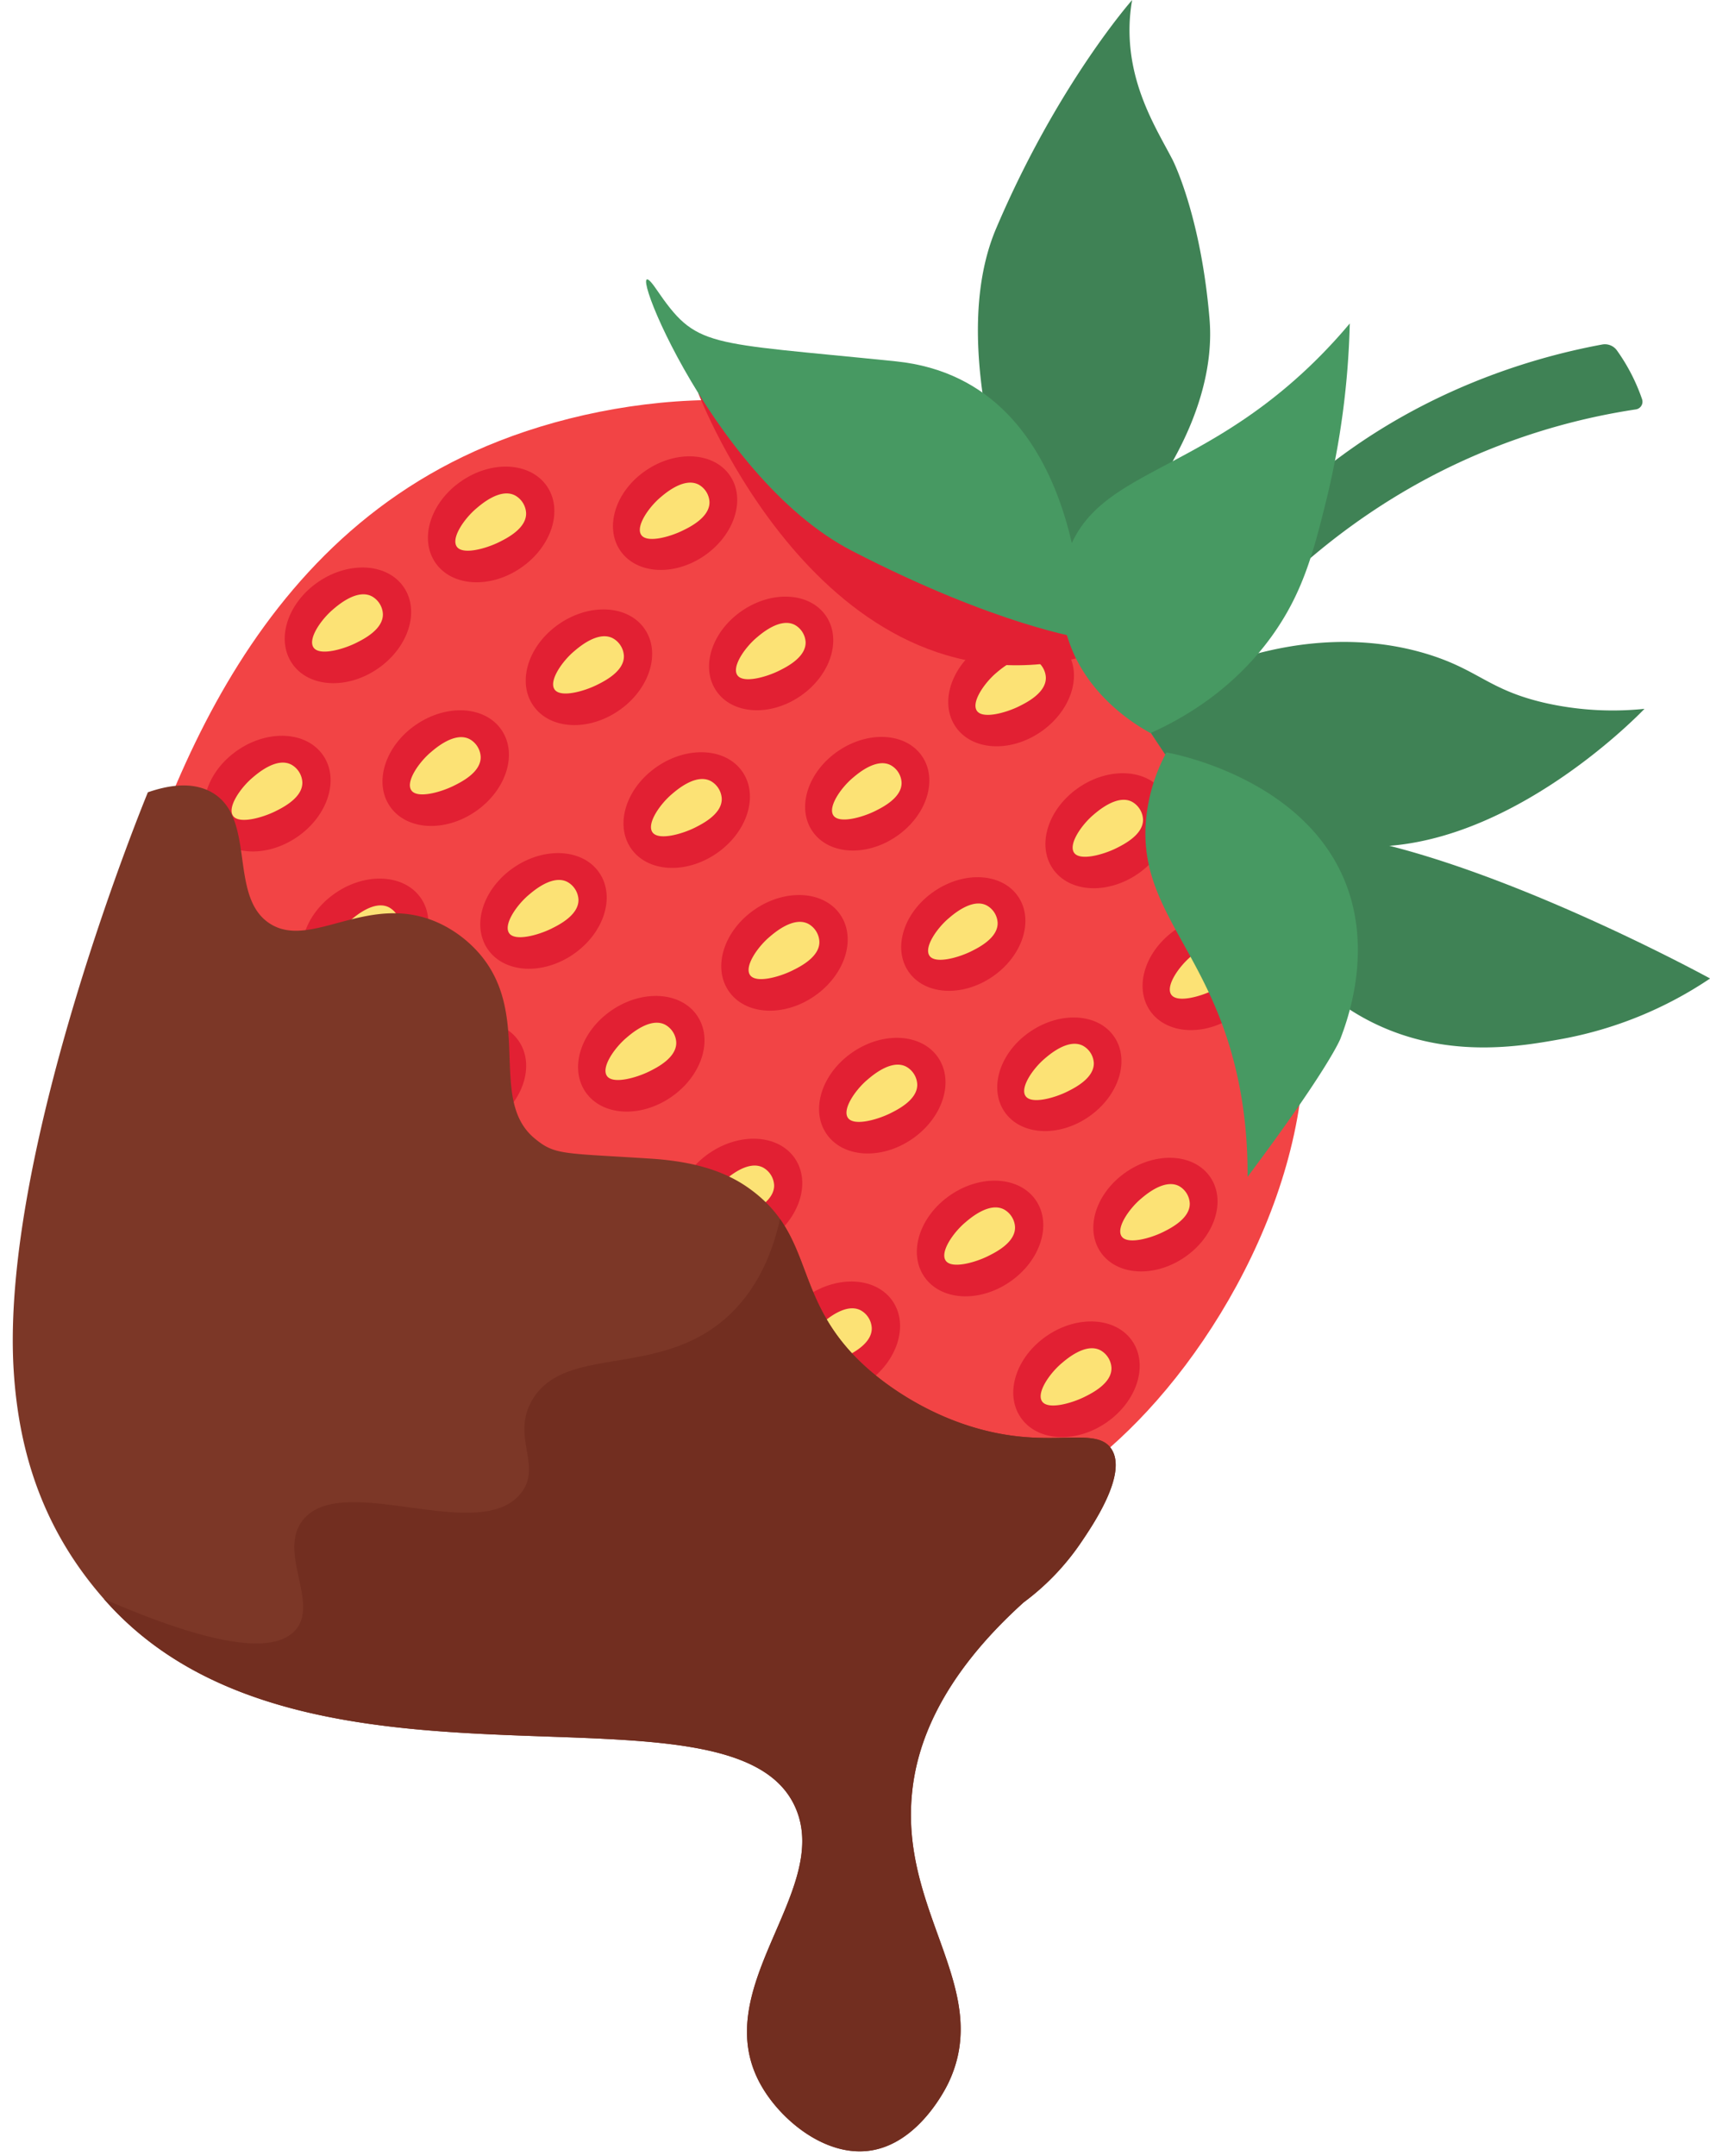 <?xml version="1.0" encoding="UTF-8"?>
<!DOCTYPE svg PUBLIC '-//W3C//DTD SVG 1.0//EN'
          'http://www.w3.org/TR/2001/REC-SVG-20010904/DTD/svg10.dtd'>
<svg height="905.3" preserveAspectRatio="xMidYMid meet" version="1.0" viewBox="184.1 21.8 718.2 905.3" width="718.2" xmlns="http://www.w3.org/2000/svg" xmlns:xlink="http://www.w3.org/1999/xlink" zoomAndPan="magnify"
><g id="change1_1"
  ><path d="M666,614.21c-81,87.49-202.59,79.14-267.9,74.66-63.55-4.36-137.77-9.45-174.37-63.52-33.86-50-16.05-113.13,2.51-178.91,21-74.29,54.15-191.86,162.24-237.36,57.21-24.08,142.39-30.92,197.69,10.49,9.36,7,12,11,71.43,95.83,62.24,88.82,64.79,92.19,68.08,102.76C747,486.53,709.54,567.21,666,614.21Z" fill="#f24445"
  /></g
  ><g id="change2_1"
  ><path d="M661.35,320.52a143.93,143.93,0,0,1,50.18-24.18c10.41-2.69,39.43-9.79,71.79,0,21.94,6.67,25.9,15.19,50,20.66a129.25,129.25,0,0,0,41.46,2.41c-2.76,2.9-61.51,63.39-123.54,57.42a136.49,136.49,0,0,1-43.78-11.73q-4.22-2.44-8.59-5.37a157.29,157.29,0,0,1-25.63-21.51Q667.31,329.38,661.35,320.52Z" fill="#3f8255"
  /></g
  ><g id="change3_1"
  ><ellipse cx="567.94" cy="251.39" fill="#e22033" rx="28.24" ry="21.96" transform="rotate(-34.41 567.96 251.392)"
  /></g
  ><g id="change4_1"
  ><path d="M571.37,258.73c-5.48,2.74-15.4,5.54-17.81,1.9s3.21-11.71,8.2-15.93c1.9-1.6,10-8.64,16.14-5.43a9,9,0,0,1,4.64,7.31C582.78,253,574.44,257.2,571.37,258.73Z" fill="#fce275"
  /></g
  ><g id="change3_2"
  ><path d="M479.9,255.14c-12.71,8.71-28.51,7.75-35.28-2.14s-2-25,10.75-33.67,28.51-7.75,35.29,2.13S492.61,246.43,479.9,255.14Z" fill="#e22033"
  /></g
  ><g id="change4_2"
  ><path d="M471,244.48c-5.42,2.71-15.22,5.48-17.6,1.88s3.17-11.57,8.1-15.74c1.88-1.58,9.83-8.53,16-5.37a8.87,8.87,0,0,1,4.58,7.23C482.3,238.85,474.06,243,471,244.48Z" fill="#fce275"
  /></g
  ><g id="change3_3"
  ><ellipse cx="507.98" cy="296.14" fill="#e22033" rx="27.9" ry="21.7" transform="rotate(-34.41 508.005 296.143)"
  /></g
  ><g id="change4_3"
  ><path d="M511.37,303.38c-5.42,2.71-15.21,5.48-17.6,1.88s3.18-11.57,8.11-15.74c1.88-1.58,9.83-8.53,16-5.37a8.87,8.87,0,0,1,4.58,7.23C522.65,297.76,514.41,301.87,511.37,303.38Z" fill="#fce275"
  /></g
  ><g id="change3_4"
  ><ellipse cx="548.33" cy="355.04" fill="#e22033" rx="27.9" ry="21.7" transform="rotate(-34.41 548.36 355.036)"
  /></g
  ><g id="change4_4"
  ><path d="M551.72,362.29c-5.42,2.7-15.22,5.47-17.6,1.87s3.18-11.57,8.11-15.73c1.88-1.59,9.83-8.54,15.94-5.37a8.83,8.83,0,0,1,4.59,7.23C563,356.66,554.76,360.77,551.72,362.29Z" fill="#fce275"
  /></g
  ><g id="change3_5"
  ><ellipse cx="588.68" cy="413.94" fill="#e22033" rx="27.9" ry="21.7" transform="rotate(-34.41 588.709 413.946)"
  /></g
  ><g id="change4_5"
  ><path d="M592.07,421.19c-5.42,2.7-15.22,5.47-17.6,1.87s3.18-11.57,8.11-15.73c1.87-1.59,9.83-8.54,15.94-5.37a8.82,8.82,0,0,1,4.58,7.23C603.34,415.56,595.11,419.67,592.07,421.19Z" fill="#fce275"
  /></g
  ><g id="change3_6"
  ><path d="M641.29,490.74c-12.71,8.71-28.51,7.76-35.28-2.13s-2-25,10.76-33.67,28.51-7.76,35.28,2.13S654,482,641.29,490.74Z" fill="#e22033"
  /></g
  ><g id="change4_6"
  ><path d="M632.42,480.09c-5.42,2.71-15.22,5.47-17.6,1.87s3.17-11.56,8.1-15.73c1.88-1.59,9.84-8.53,16-5.37a8.85,8.85,0,0,1,4.58,7.23C643.69,474.46,635.45,478.58,632.42,480.09Z" fill="#fce275"
  /></g
  ><g id="change3_7"
  ><ellipse cx="669.38" cy="531.74" fill="#e22033" rx="27.9" ry="21.7" transform="rotate(-34.41 669.428 531.754)"
  /></g
  ><g id="change4_7"
  ><path d="M672.77,539c-5.42,2.71-15.22,5.48-17.6,1.88s3.17-11.57,8.1-15.74c1.88-1.58,9.83-8.53,16-5.37A8.87,8.87,0,0,1,683.8,527C684,533.36,675.8,537.48,672.77,539Z" fill="#fce275"
  /></g
  ><g id="change3_8"
  ><ellipse cx="267.5" cy="421.81" fill="#e22033" rx="27.9" ry="21.7" transform="rotate(-34.41 267.52 421.815)"
  /></g
  ><g id="change4_8"
  ><path d="M270.89,429.06c-5.42,2.7-15.22,5.47-17.6,1.87s3.17-11.57,8.1-15.73c1.88-1.59,9.84-8.54,15.95-5.37a8.84,8.84,0,0,1,4.58,7.23C282.16,423.43,273.92,427.54,270.89,429.06Z" fill="#fce275"
  /></g
  ><g id="change3_9"
  ><ellipse cx="307.85" cy="480.71" fill="#e22033" rx="27.9" ry="21.7" transform="rotate(-35 302.029 477.465)"
  /></g
  ><g id="change4_9"
  ><path d="M311.24,488c-5.42,2.71-15.22,5.47-17.6,1.87s3.17-11.56,8.1-15.73c1.88-1.59,9.84-8.54,15.95-5.37a8.85,8.85,0,0,1,4.58,7.23C322.51,482.33,314.27,486.44,311.24,488Z" fill="#fce275"
  /></g
  ><g id="change3_10"
  ><ellipse cx="348.2" cy="539.61" fill="#e22033" rx="27.9" ry="21.7" transform="rotate(-34.41 348.202 539.629)"
  /></g
  ><g id="change4_10"
  ><path d="M351.59,546.86c-5.42,2.71-15.22,5.47-17.6,1.88s3.17-11.57,8.1-15.74c1.88-1.59,9.83-8.53,16-5.37a8.87,8.87,0,0,1,4.58,7.23C362.86,541.23,354.62,545.35,351.59,546.86Z" fill="#fce275"
  /></g
  ><g id="change3_11"
  ><ellipse cx="388.54" cy="598.51" fill="#e22033" rx="27.9" ry="21.7" transform="rotate(-34.41 388.573 598.527)"
  /></g
  ><g id="change4_11"
  ><path d="M391.93,605.76c-5.42,2.71-15.21,5.48-17.6,1.88s3.18-11.57,8.11-15.74c1.88-1.58,9.83-8.53,15.95-5.37a8.87,8.87,0,0,1,4.58,7.23C403.21,600.13,395,604.25,391.93,605.76Z" fill="#fce275"
  /></g
  ><g id="change3_12"
  ><ellipse cx="428.89" cy="657.42" fill="#e22033" rx="27.9" ry="21.7" transform="rotate(-34.5 424.77 651.933)"
  /></g
  ><g id="change4_12"
  ><path d="M432.28,664.67c-5.42,2.7-15.22,5.47-17.6,1.87s3.18-11.57,8.11-15.73c1.88-1.59,9.83-8.54,15.94-5.37a8.79,8.79,0,0,1,4.58,7.22C443.55,659,435.32,663.15,432.28,664.67Z" fill="#fce275"
  /></g
  ><g id="change3_13"
  ><ellipse cx="390.38" cy="241.99" fill="#e22033" rx="28.4" ry="22.09" transform="rotate(-34.41 390.392 241.993)"
  /></g
  ><g id="change4_13"
  ><path d="M393.83,249.36c-5.51,2.76-15.49,5.58-17.91,1.91s3.23-11.77,8.25-16c1.91-1.62,10-8.69,16.23-5.47a9,9,0,0,1,4.66,7.36C405.31,243.64,396.92,247.82,393.83,249.36Z" fill="#fce275"
  /></g
  ><g id="change3_14"
  ><ellipse cx="431.45" cy="301.94" fill="#e22033" rx="28.4" ry="22.09" transform="rotate(-34.41 431.48 301.945)"
  /></g
  ><g id="change4_14"
  ><path d="M434.9,309.32c-5.51,2.76-15.49,5.57-17.91,1.91s3.23-11.78,8.25-16c1.91-1.61,10-8.68,16.23-5.46a9,9,0,0,1,4.66,7.36C446.38,303.59,438,307.78,434.9,309.32Z" fill="#fce275"
  /></g
  ><g id="change3_15"
  ><ellipse cx="472.52" cy="361.9" fill="#e22033" rx="28.4" ry="22.09" transform="rotate(-34.41 472.547 361.909)"
  /></g
  ><g id="change4_15"
  ><path d="M476,369.28c-5.51,2.75-15.49,5.57-17.91,1.9s3.23-11.77,8.25-16c1.91-1.62,10-8.69,16.23-5.47a9,9,0,0,1,4.66,7.36C487.45,363.55,479.06,367.73,476,369.28Z" fill="#fce275"
  /></g
  ><g id="change3_16"
  ><ellipse cx="513.59" cy="421.85" fill="#e22033" rx="28.4" ry="22.09" transform="rotate(-34.41 513.613 421.872)"
  /></g
  ><g id="change4_16"
  ><path d="M517,429.23c-5.51,2.76-15.49,5.57-17.91,1.91s3.23-11.77,8.25-16c1.91-1.61,10-8.68,16.23-5.46a9,9,0,0,1,4.66,7.36C528.52,423.5,520.13,427.69,517,429.23Z" fill="#fce275"
  /></g
  ><g id="change3_17"
  ><ellipse cx="554.66" cy="481.81" fill="#e22033" rx="28.4" ry="22.09" transform="rotate(-34.41 554.685 481.82)"
  /></g
  ><g id="change4_17"
  ><path d="M558.11,489.19c-5.51,2.75-15.49,5.57-17.91,1.91s3.23-11.78,8.25-16c1.91-1.61,10-8.69,16.23-5.46a9,9,0,0,1,4.66,7.35C569.59,483.46,561.2,487.65,558.11,489.19Z" fill="#fce275"
  /></g
  ><g id="change3_18"
  ><ellipse cx="595.73" cy="541.77" fill="#e22033" rx="28.4" ry="22.09" transform="rotate(-34.41 595.768 541.788)"
  /></g
  ><g id="change4_18"
  ><path d="M599.18,549.14c-5.51,2.76-15.49,5.58-17.91,1.91s3.23-11.77,8.25-16c1.91-1.62,10-8.69,16.23-5.47a9,9,0,0,1,4.66,7.36C610.66,543.42,602.27,547.6,599.18,549.14Z" fill="#fce275"
  /></g
  ><g id="change3_19"
  ><ellipse cx="636.23" cy="600.88" fill="#e22033" rx="28.4" ry="22.09" transform="rotate(-34.41 636.266 600.903)"
  /></g
  ><g id="change4_19"
  ><path d="M639.68,608.26c-5.52,2.75-15.49,5.57-17.92,1.91s3.23-11.78,8.25-16c1.91-1.61,10-8.69,16.23-5.46a9,9,0,0,1,4.67,7.35C651.15,602.53,642.77,606.72,639.68,608.26Z" fill="#fce275"
  /></g
  ><g id="change3_20"
  ><ellipse cx="296.4" cy="355" fill="#e22033" rx="28.4" ry="22.09" transform="rotate(-34.41 296.418 355.008)"
  /></g
  ><g id="change4_20"
  ><path d="M299.85,362.38c-5.51,2.75-15.49,5.57-17.91,1.91s3.23-11.78,8.25-16c1.91-1.62,10-8.69,16.23-5.47a9,9,0,0,1,4.66,7.36C311.33,356.65,302.94,360.84,299.85,362.38Z" fill="#fce275"
  /></g
  ><g id="change3_21"
  ><ellipse cx="337.47" cy="414.96" fill="#e22033" rx="28.4" ry="22.09" transform="rotate(-34.41 337.485 414.971)"
  /></g
  ><g id="change4_21"
  ><path d="M340.92,422.33c-5.51,2.76-15.49,5.57-17.91,1.91s3.23-11.77,8.25-16c1.91-1.62,10-8.69,16.23-5.47a9,9,0,0,1,4.66,7.36C352.4,416.61,344,420.79,340.92,422.33Z" fill="#fce275"
  /></g
  ><g id="change3_22"
  ><ellipse cx="378.54" cy="474.91" fill="#e22033" rx="28.4" ry="22.09" transform="rotate(-34.41 378.556 474.919)"
  /></g
  ><g id="change4_22"
  ><path d="M382,482.29c-5.51,2.75-15.49,5.57-17.91,1.91s3.23-11.78,8.25-16c1.91-1.61,10-8.69,16.23-5.46a9,9,0,0,1,4.66,7.35C393.47,476.56,385.08,480.75,382,482.29Z" fill="#fce275"
  /></g
  ><g id="change3_23"
  ><ellipse cx="419.61" cy="534.87" fill="#e22033" rx="28.4" ry="22.09" transform="rotate(-34.41 419.623 534.882)"
  /></g
  ><g id="change4_23"
  ><path d="M423.06,542.25c-5.51,2.75-15.49,5.57-17.91,1.9s3.23-11.77,8.25-16c1.91-1.62,10-8.69,16.23-5.47a9,9,0,0,1,4.66,7.36C434.54,536.52,426.15,540.7,423.06,542.25Z" fill="#fce275"
  /></g
  ><g id="change3_24"
  ><ellipse cx="460.68" cy="594.82" fill="#e22033" rx="28.4" ry="22.09" transform="rotate(-34.41 460.71 594.835)"
  /></g
  ><g id="change4_24"
  ><path d="M464.13,602.2c-5.51,2.76-15.49,5.57-17.91,1.91s3.23-11.77,8.25-16c1.91-1.61,10-8.68,16.23-5.46a9,9,0,0,1,4.66,7.36C475.61,596.47,467.22,600.66,464.13,602.2Z" fill="#fce275"
  /></g
  ><g id="change3_25"
  ><ellipse cx="501.75" cy="654.78" fill="#e22033" rx="28.4" ry="22.09" transform="rotate(-34.41 501.778 654.798)"
  /></g
  ><g id="change4_25"
  ><path d="M505.2,662.16c-5.51,2.75-15.49,5.57-17.91,1.91s3.23-11.78,8.25-16c1.91-1.62,10-8.69,16.23-5.47a9,9,0,0,1,4.67,7.36C516.68,656.43,508.29,660.62,505.2,662.16Z" fill="#fce275"
  /></g
  ><g id="change3_26"
  ><ellipse cx="330.23" cy="284.35" fill="#e22033" rx="28.4" ry="22.09" transform="rotate(-34.41 330.242 284.347)"
  /></g
  ><g id="change4_26"
  ><path d="M333.68,291.73c-5.52,2.75-15.49,5.57-17.92,1.9s3.24-11.77,8.26-16c1.91-1.62,10-8.69,16.23-5.47a9,9,0,0,1,4.66,7.36C345.15,286,336.77,290.19,333.68,291.73Z" fill="#fce275"
  /></g
  ><g id="change3_27"
  ><ellipse cx="371.3" cy="344.3" fill="#e22033" rx="28.4" ry="22.09" transform="rotate(-34.41 371.309 344.31)"
  /></g
  ><g id="change4_27"
  ><path d="M374.75,351.68c-5.52,2.76-15.49,5.57-17.91,1.91s3.23-11.77,8.25-16c1.91-1.61,10-8.68,16.23-5.46a9,9,0,0,1,4.66,7.36C386.22,346,377.84,350.14,374.75,351.68Z" fill="#fce275"
  /></g
  ><g id="change3_28"
  ><ellipse cx="412.37" cy="404.26" fill="#e22033" rx="28.4" ry="22.09" transform="rotate(-34.41 412.376 404.274)"
  /></g
  ><g id="change4_28"
  ><path d="M415.82,411.64c-5.52,2.75-15.49,5.57-17.91,1.91s3.23-11.78,8.25-16c1.91-1.61,10-8.69,16.23-5.46a9,9,0,0,1,4.66,7.35C427.29,405.91,418.91,410.1,415.82,411.64Z" fill="#fce275"
  /></g
  ><g id="change3_29"
  ><ellipse cx="453.44" cy="464.22" fill="#e22033" rx="28.4" ry="22.09" transform="rotate(-34.41 453.464 464.226)"
  /></g
  ><g id="change4_29"
  ><path d="M456.89,471.6c-5.52,2.75-15.49,5.57-17.91,1.9s3.23-11.77,8.25-16c1.91-1.62,10-8.69,16.23-5.47a9,9,0,0,1,4.66,7.36C468.36,465.87,460,470.05,456.89,471.6Z" fill="#fce275"
  /></g
  ><g id="change3_30"
  ><ellipse cx="494.51" cy="524.17" fill="#e22033" rx="28.4" ry="22.09" transform="rotate(-34.41 494.53 524.19)"
  /></g
  ><g id="change4_30"
  ><path d="M498,531.55c-5.52,2.76-15.49,5.57-17.91,1.91s3.23-11.78,8.25-16c1.91-1.61,10-8.68,16.23-5.46a9,9,0,0,1,4.66,7.36C509.43,525.82,501.05,530,498,531.55Z" fill="#fce275"
  /></g
  ><g id="change3_31"
  ><ellipse cx="535.58" cy="584.13" fill="#e22033" rx="28.4" ry="22.09" transform="rotate(-34.41 535.602 584.137)"
  /></g
  ><g id="change4_31"
  ><path d="M539,591.51c-5.52,2.75-15.49,5.57-17.91,1.9s3.23-11.77,8.25-16c1.91-1.62,10-8.69,16.23-5.47a9,9,0,0,1,4.66,7.36C550.5,585.78,542.12,590,539,591.51Z" fill="#fce275"
  /></g
  ><g id="change3_32"
  ><ellipse cx="576.07" cy="643.24" fill="#e22033" rx="28.4" ry="22.09" transform="rotate(-34.41 576.116 643.257)"
  /></g
  ><g id="change4_32"
  ><path d="M579.52,650.62c-5.51,2.76-15.49,5.57-17.91,1.91s3.23-11.77,8.25-16c1.91-1.61,10-8.68,16.23-5.46a9,9,0,0,1,4.67,7.36C591,644.89,582.61,649.08,579.52,650.62Z" fill="#fce275"
  /></g
  ><g id="change3_33"
  ><ellipse cx="608.76" cy="310.98" fill="#e22033" rx="28.24" ry="21.96" transform="rotate(-34.41 608.788 310.981)"
  /></g
  ><g id="change4_33"
  ><path d="M612.19,318.31c-5.49,2.74-15.41,5.54-17.82,1.9s3.22-11.71,8.21-15.93c1.9-1.6,9.95-8.63,16.13-5.43a9,9,0,0,1,4.64,7.32C623.59,312.62,615.26,316.78,612.19,318.31Z" fill="#fce275"
  /></g
  ><g id="change3_34"
  ><ellipse cx="649.57" cy="370.56" fill="#e22033" rx="28.24" ry="21.96" transform="rotate(-34.41 649.617 370.57)"
  /></g
  ><g id="change4_34"
  ><path d="M653,377.9c-5.48,2.73-15.4,5.53-17.81,1.89s3.21-11.71,8.2-15.92c1.9-1.61,10-8.64,16.14-5.44a9,9,0,0,1,4.64,7.32C664.41,372.2,656.07,376.36,653,377.9Z" fill="#fce275"
  /></g
  ><g id="change3_35"
  ><ellipse cx="690.38" cy="430.14" fill="#e22033" rx="28.24" ry="21.96" transform="rotate(-34.41 690.414 430.15)"
  /></g
  ><g id="change4_35"
  ><path d="M693.81,437.48c-5.48,2.74-15.4,5.54-17.81,1.89s3.22-11.7,8.21-15.92c1.9-1.61,9.95-8.64,16.13-5.43a8.93,8.93,0,0,1,4.64,7.31C705.22,431.78,696.89,436,693.81,437.48Z" fill="#fce275"
  /></g
  ><g id="change3_36"
  ><ellipse cx="242.87" cy="488.58" fill="#e22033" rx="26.43" ry="20.56" transform="rotate(-34.41 242.895 488.6)"
  /></g
  ><g id="change4_36"
  ><path d="M246.08,495.44c-5.13,2.57-14.41,5.19-16.67,1.78s3-11,7.68-14.91c1.78-1.5,9.31-8.08,15.1-5.08a8.36,8.36,0,0,1,4.34,6.84C256.76,490.11,249,494,246.08,495.44Z" fill="#fce275"
  /></g
  ><g id="change3_37"
  ><ellipse cx="281.07" cy="544.34" fill="#e22033" rx="26.43" ry="20.56" transform="rotate(-34.41 281.085 544.363)"
  /></g
  ><g id="change4_37"
  ><path d="M284.28,551.21c-5.13,2.56-14.41,5.18-16.67,1.77s3-11,7.68-14.9c1.78-1.5,9.31-8.08,15.1-5.09a8.38,8.38,0,0,1,4.34,6.85C295,545.88,287.16,549.77,284.28,551.21Z" fill="#fce275"
  /></g
  ><g id="change3_38"
  ><ellipse cx="319.27" cy="600.11" fill="#e22033" rx="26.43" ry="20.56" transform="rotate(-34.41 319.293 600.132)"
  /></g
  ><g id="change4_38"
  ><path d="M322.48,607c-5.13,2.56-14.41,5.18-16.67,1.77s3-11,7.68-14.9c1.78-1.5,9.31-8.09,15.1-5.09a8.36,8.36,0,0,1,4.34,6.85C333.16,601.65,325.36,605.54,322.48,607Z" fill="#fce275"
  /></g
  ><g id="change3_39"
  ><path d="M236.55,574.77c-9.14,6.26-20.56,5.49-25.5-1.73s-1.55-18.14,7.6-24.41,20.56-5.48,25.5,1.73S245.69,568.51,236.55,574.77Z" fill="#e22033"
  /></g
  ><g id="change4_39"
  ><path d="M230.08,567c-3.9,1.94-11,3.9-12.7,1.28s2.23-8.39,5.77-11.39c1.35-1.15,7.06-6.15,11.5-3.82a6.53,6.53,0,0,1,3.34,5.27C238.2,563,232.27,565.9,230.08,567Z" fill="#fce275"
  /></g
  ><g id="change3_40"
  ><ellipse cx="257.03" cy="604.67" fill="#e22033" rx="20.06" ry="15.84" transform="rotate(-34.41 257.059 604.698)"
  /></g
  ><g id="change4_40"
  ><path d="M259.52,610c-3.9,1.93-11,3.89-12.71,1.27s2.24-8.39,5.78-11.39c1.35-1.14,7.06-6.15,11.49-3.82a6.54,6.54,0,0,1,3.35,5.27C267.63,605.92,261.7,608.87,259.52,610Z" fill="#fce275"
  /></g
  ><g id="change3_41"
  ><path d="M295.42,660.71c-9.14,6.26-20.56,5.49-25.5-1.73s-1.54-18.14,7.6-24.4,20.56-5.49,25.5,1.73S304.56,654.45,295.42,660.71Z" fill="#e22033"
  /></g
  ><g id="change4_41"
  ><path d="M289,652.93c-3.9,1.94-11,3.9-12.7,1.27s2.23-8.39,5.77-11.39c1.35-1.14,7.07-6.15,11.5-3.82a6.56,6.56,0,0,1,3.35,5.27C297.07,648.9,291.14,651.84,289,652.93Z" fill="#fce275"
  /></g
  ><g id="change3_42"
  ><path d="M369.09,672.84c-12,8.25-27,7.34-33.42-2s-1.86-23.64,10.19-31.89,27-7.34,33.42,2S381.13,664.59,369.09,672.84Z" fill="#e22033"
  /></g
  ><g id="change4_42"
  ><path d="M360.68,662.75c-5.13,2.56-14.41,5.18-16.67,1.77s3-11,7.68-14.9c1.78-1.51,9.31-8.09,15.11-5.09a8.41,8.41,0,0,1,4.34,6.85C371.36,657.41,363.56,661.31,360.68,662.75Z" fill="#fce275"
  /></g
  ><g id="change3_43"
  ><path d="M477.33,186.76S529.06,322.32,636,298.26l-3.82-9.8Z" fill="#e22033"
  /></g
  ><g id="change2_2"
  ><path d="M701.13,375.5c2.52,8.58,18,58.48,65.06,78.19,29.42,12.33,57.77,7.23,73.67,4.37a164.75,164.75,0,0,0,62.48-25.43S752.35,350.45,701.13,375.5Z" fill="#3f8255"
  /></g
  ><g id="change2_3"
  ><path d="M624,277.5s-47.24-99.35-21.5-159.83,57.09-95.85,57.09-95.85a76.38,76.38,0,0,0-1,8.75c-1.33,26.25,11.3,45.36,18,58.34,0,0,11.82,23.06,15.5,66.68C693.36,170.58,693.1,216.69,624,277.5Z" fill="#3f8255"
  /></g
  ><g id="change5_1"
  ><path d="M638.93,289.81s2.41-108-78.52-116.29S476.87,168.21,459.59,143s21.33,78.58,82.31,110.07S638.93,289.81,638.93,289.81Z" fill="#479962"
  /></g
  ><g id="change2_4"
  ><path d="M808.39,211C732.55,242,690.33,299.75,672.33,328.46l-6.23-10.78a248,248,0,0,1,46.61-73.33c51.62-56.07,115.65-72.6,144.29-77.9a6.22,6.22,0,0,1,6.21,2.48,79.93,79.93,0,0,1,7.62,13.14c1.17,2.56,2.14,5,2.94,7.35a3.26,3.26,0,0,1-2.6,4.27A272.78,272.78,0,0,0,808.39,211Z" fill="#3f8255"
  /></g
  ><g id="change5_2"
  ><path d="M750,394.53c10.24,28.47-.24,56.28-2.92,63.37,0,0-4.46,11.84-39,58h0c.2-29.81-5.9-51.49-11.15-65.32-13.3-35-33.46-52-31.65-82.68A73.69,73.69,0,0,1,674,337.72C677.85,338.39,733.7,349.19,750,394.53Z" fill="#479962"
  /></g
  ><g id="change5_3"
  ><path d="M667.31,329.59c-5.85-3.2-29.43-16.92-35.79-43.81-1-4.3-4-17.54,1.18-32.08,11.94-33.64,52.5-32.52,99.48-76.24A221,221,0,0,0,751,157.61a345.83,345.83,0,0,1-9.77,73.86c-5.63,22.92-10.16,39.58-23,57.46C701.53,312.1,680,323.91,667.31,329.59Z" fill="#479962"
  /></g
  ><g id="change6_1"
  ><path d="M246.21,354.45s-62.1,150-56.37,242.67c2.18,35.2,12.78,68.11,39.18,97.45,84,93.35,264.5,26.11,289.48,86.94,14.43,35.14-38.29,75.87-14.33,116.56,8.45,14.36,26.68,29.1,44.9,26.75,20.76-2.67,32.34-26.32,33.44-28.66,18.72-39.6-20.82-71.35-15.28-122.29,2-18.83,11-47,46.81-79.3a103.57,103.57,0,0,0,23.89-24.84c5.36-7.88,19.76-29.08,13-39.51-5.25-8.09-18.89-3-39.74-5.39-28.9-3.3-52.12-18.71-64-29.62-30.94-28.39-20.13-54.53-48.86-74.74-9.61-6.76-22.29-11-40.94-12.2-37.12-2.4-40.21-1.39-48.79-8.53-20.44-17,.8-54-25.74-80.32a51.23,51.23,0,0,0-13.37-9.56c-29.92-14.61-54.42,11.17-72.11-.32C279.84,398.17,292,365.18,273,354.45,264.42,349.63,254,351.76,246.21,354.45Z" fill="#7c3727"
  /></g
  ><g id="change7_1"
  ><path d="M650.91,630.22c-5.25-8.09-18.89-3-39.74-5.39-28.9-3.3-52.12-18.71-64-29.62-24.58-22.56-22.81-43.7-35.46-61.57-2.78,12.4-8.83,29.88-23.77,42.46-28.69,24.15-66.64,10.44-80.26,33.44-9.12,15.41,4.38,27.54-4.77,39.17-17.37,22.07-75.35-9.7-91.72,11.47-10.42,13.47,6.88,34.39-2.87,45.86-10.84,12.76-45,2.57-80.56-12.9l.63.72.64.71c84,93.35,264.5,26.11,289.48,86.94,14.43,35.14-38.29,75.87-14.33,116.56,8.45,14.36,26.68,29.1,44.9,26.75,20.76-2.67,32.34-26.32,33.44-28.66,18.72-39.6-20.82-71.35-15.28-122.29,2-18.83,11-47,46.81-79.3a103.57,103.57,0,0,0,23.89-24.84C643.29,661.85,657.69,640.65,650.91,630.22Z" fill="#722e20"
  /></g
></svg
>
